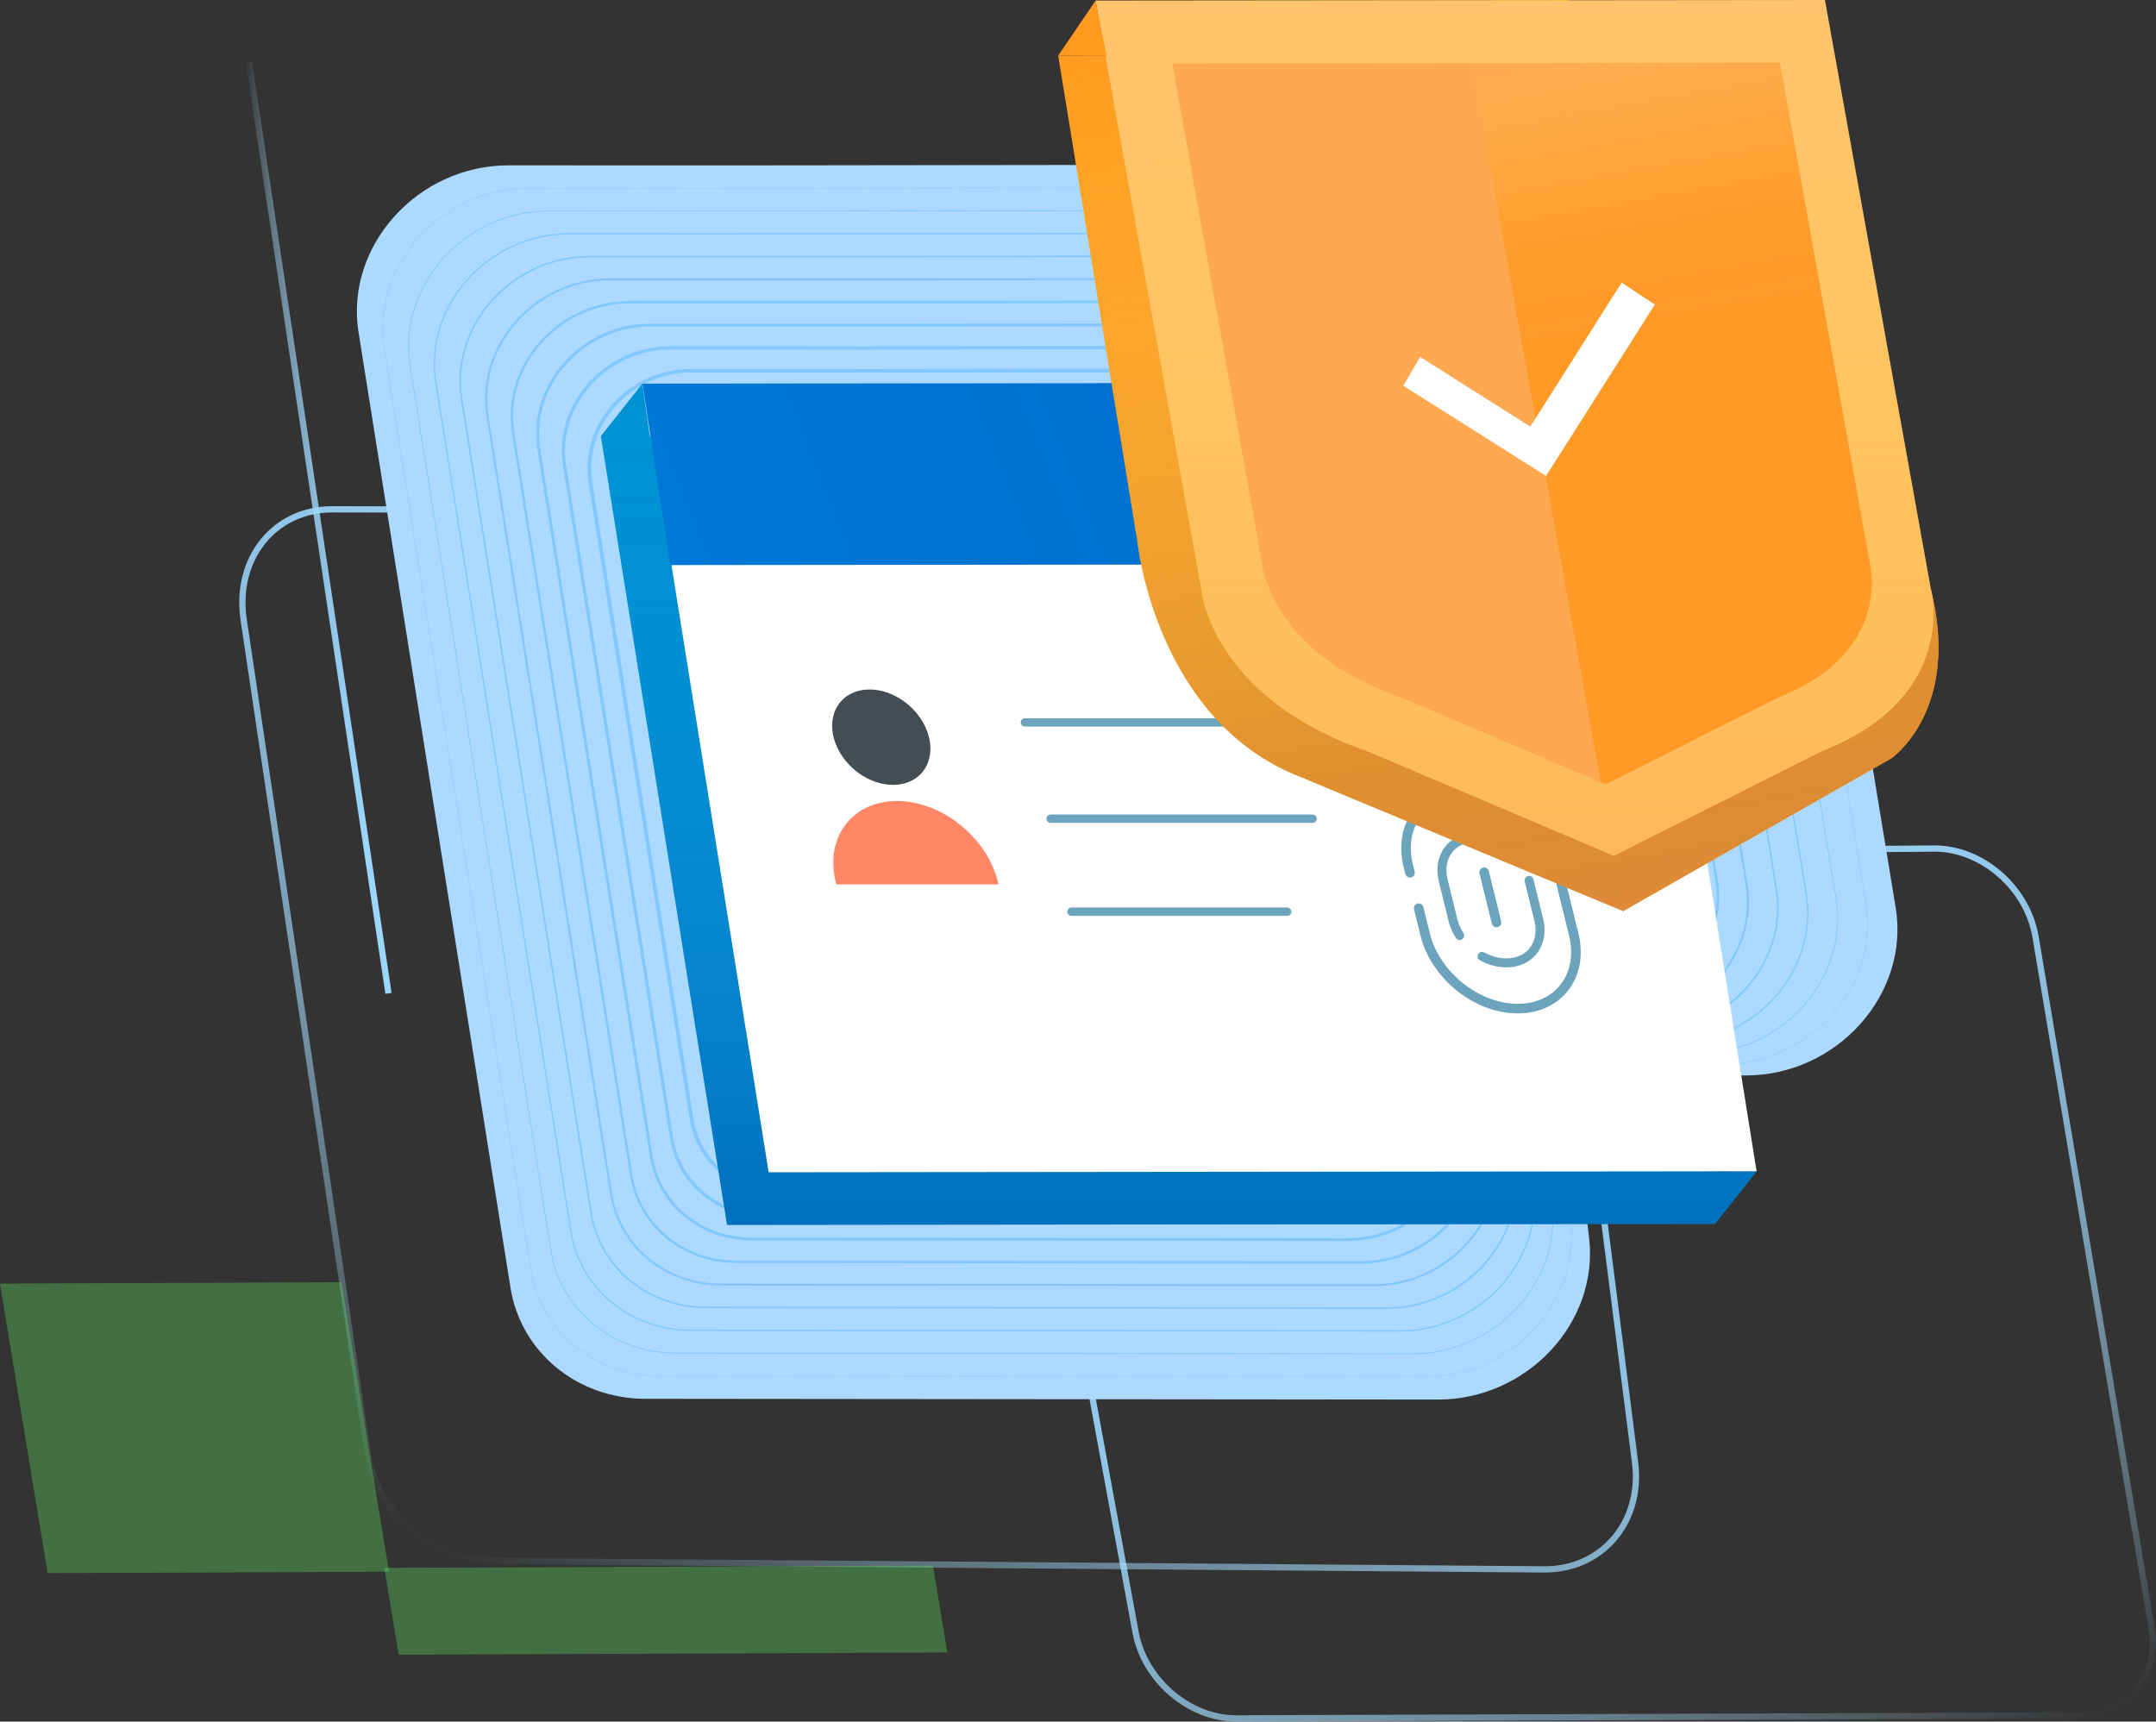 <?xml version="1.0" encoding="UTF-8"?><svg id="Layer_2" xmlns="http://www.w3.org/2000/svg" xmlns:xlink="http://www.w3.org/1999/xlink" viewBox="0 0 277.88 221.92"><rect x="0" y="0" width="277.88" height="221.92" fill="#333333" stroke="none"/><defs><style>.cls-1{stroke:url(#linear-gradient-2);}.cls-1,.cls-2,.cls-3,.cls-4,.cls-5,.cls-6,.cls-7,.cls-8,.cls-9,.cls-10,.cls-11,.cls-12,.cls-13,.cls-14,.cls-15,.cls-16,.cls-17,.cls-18,.cls-19,.cls-20,.cls-21,.cls-22,.cls-23,.cls-24{stroke-miterlimit:10;}.cls-1,.cls-2,.cls-25,.cls-4,.cls-26,.cls-27,.cls-16{fill:none;}.cls-1,.cls-2,.cls-16{stroke-width:.81px;}.cls-2{stroke:url(#linear-gradient-3);}.cls-3{stroke-width:.47px;}.cls-3,.cls-4,.cls-5,.cls-6,.cls-7,.cls-8,.cls-9,.cls-10,.cls-11,.cls-12,.cls-13,.cls-14,.cls-15,.cls-17,.cls-18,.cls-19,.cls-20,.cls-21,.cls-22,.cls-23,.cls-24{stroke:#83c7ff;}.cls-3,.cls-5,.cls-6,.cls-7,.cls-8,.cls-9,.cls-10,.cls-11,.cls-12,.cls-13,.cls-14,.cls-15,.cls-17,.cls-18,.cls-19,.cls-20,.cls-21,.cls-22,.cls-28,.cls-23,.cls-24{fill:#abd9ff;}.cls-25{stroke-width:1.08px;}.cls-25,.cls-26,.cls-27{stroke:#6ca4be;stroke-linecap:round;stroke-linejoin:round;}.cls-4{stroke-width:1.1px;}.cls-29{fill:#5edd60;opacity:.36;}.cls-29,.cls-30,.cls-31,.cls-32,.cls-33,.cls-34,.cls-35,.cls-28,.cls-36,.cls-37,.cls-38,.cls-39,.cls-40,.cls-41{stroke-width:0px;}.cls-5{stroke-width:.57px;}.cls-6{stroke-width:.16px;}.cls-7{stroke-width:.63px;}.cls-8{stroke-width:.31px;}.cls-30{fill:url(#linear-gradient-8);isolation:isolate;opacity:.52;}.cls-9{stroke-width:.99px;}.cls-26{stroke-width:1.24px;}.cls-31{fill:url(#linear-gradient-4);opacity:.57;}.cls-10{stroke-width:.94px;}.cls-27{stroke-width:1.16px;}.cls-11{stroke-width:.26px;}.cls-12{stroke-width:1.04px;}.cls-13{stroke-width:.89px;}.cls-14{stroke-width:.21px;}.cls-15{stroke-width:.42px;}.cls-16{stroke:url(#linear-gradient);}.cls-17{stroke-width:.84px;}.cls-18{stroke-width:.78px;}.cls-32{fill:url(#linear-gradient-7);}.cls-33{fill:url(#linear-gradient-5);}.cls-34{fill:url(#linear-gradient-6);}.cls-19{stroke-width:.05px;}.cls-20{stroke-width:.1px;}.cls-21{stroke-width:.52px;}.cls-22{stroke-width:.68px;}.cls-35{fill:#424e53;}.cls-36{fill:#ff8768;}.cls-37{fill:#fff;}.cls-38{fill:#ffa852;}.cls-39{fill:#ffc46d;}.cls-40{fill:#ff9a1f;}.cls-41{fill:#0092d3;}.cls-23{stroke-width:.37px;}.cls-24{stroke-width:.73px;}</style><linearGradient id="linear-gradient" x1="195.58" y1="98" x2="278" y2="240.75" gradientTransform="translate(-34.63 -1.08) rotate(-.72)" gradientUnits="userSpaceOnUse"><stop offset="0" stop-color="#b3e9ff" stop-opacity="0"/><stop offset="0" stop-color="#b0e7ff" stop-opacity=".09"/><stop offset="0" stop-color="#ace3ff" stop-opacity=".3"/><stop offset="0" stop-color="#a7e0ff" stop-opacity=".49"/><stop offset="0" stop-color="#a4ddff" stop-opacity=".65"/><stop offset="0" stop-color="#a1dbff" stop-opacity=".77"/><stop offset="0" stop-color="#9ed9ff" stop-opacity=".87"/><stop offset="0" stop-color="#9dd8ff" stop-opacity=".94"/><stop offset="0" stop-color="#9cd7ff" stop-opacity=".99"/><stop offset="0" stop-color="#9cd7ff"/><stop offset=".17" stop-color="#9cd7fe" stop-opacity=".99"/><stop offset=".3" stop-color="#9dd7fe" stop-opacity=".95"/><stop offset=".42" stop-color="#9ed8fe" stop-opacity=".89"/><stop offset=".53" stop-color="#a0d9fd" stop-opacity=".8"/><stop offset=".64" stop-color="#a3dafd" stop-opacity=".68"/><stop offset=".74" stop-color="#a6dcfc" stop-opacity=".53"/><stop offset=".84" stop-color="#a9defb" stop-opacity=".36"/><stop offset=".93" stop-color="#aee0fa" stop-opacity=".17"/><stop offset="1" stop-color="#b2e3f9" stop-opacity="0"/></linearGradient><linearGradient id="linear-gradient-2" x1="76.26" y1="211.54" x2="166.69" y2="54.9" gradientUnits="userSpaceOnUse"><stop offset="0" stop-color="#b2e3f9" stop-opacity="0"/><stop offset=".07" stop-color="#aee0fa" stop-opacity=".17"/><stop offset=".16" stop-color="#a9defb" stop-opacity=".36"/><stop offset=".26" stop-color="#a6dcfc" stop-opacity=".53"/><stop offset=".36" stop-color="#a3dafd" stop-opacity=".68"/><stop offset=".47" stop-color="#a0d9fd" stop-opacity=".8"/><stop offset=".58" stop-color="#9ed8fe" stop-opacity=".89"/><stop offset=".7" stop-color="#9dd7fe" stop-opacity=".95"/><stop offset=".83" stop-color="#9cd7fe" stop-opacity=".99"/><stop offset="1" stop-color="#9cd7ff"/><stop offset="1" stop-color="#9cd7ff" stop-opacity=".99"/><stop offset="1" stop-color="#9dd8ff" stop-opacity=".94"/><stop offset="1" stop-color="#9ed9ff" stop-opacity=".87"/><stop offset="1" stop-color="#a1dbff" stop-opacity=".77"/><stop offset="1" stop-color="#a4ddff" stop-opacity=".65"/><stop offset="1" stop-color="#a7e0ff" stop-opacity=".49"/><stop offset="1" stop-color="#ace3ff" stop-opacity=".3"/><stop offset="1" stop-color="#b0e7ff" stop-opacity=".09"/><stop offset="1" stop-color="#b3e9ff" stop-opacity="0"/></linearGradient><linearGradient id="linear-gradient-3" x1="31.67" y1="68.01" x2="50.47" y2="68.01" gradientUnits="userSpaceOnUse"><stop offset="0" stop-color="#b2e3f9" stop-opacity="0"/><stop offset=".07" stop-color="#aee0fa" stop-opacity=".17"/><stop offset=".16" stop-color="#a9defb" stop-opacity=".36"/><stop offset=".26" stop-color="#a6dcfc" stop-opacity=".53"/><stop offset=".36" stop-color="#a3dafd" stop-opacity=".68"/><stop offset=".47" stop-color="#a0d9fd" stop-opacity=".8"/><stop offset=".58" stop-color="#9ed8fe" stop-opacity=".89"/><stop offset=".7" stop-color="#9dd7fe" stop-opacity=".95"/><stop offset=".83" stop-color="#9cd7fe" stop-opacity=".99"/><stop offset="1" stop-color="#9cd7ff"/><stop offset="1" stop-color="#9cd7ff" stop-opacity=".99"/><stop offset="1" stop-color="#9dd8ff" stop-opacity=".94"/><stop offset="1" stop-color="#9ed9ff" stop-opacity=".87"/><stop offset="1" stop-color="#a1dbff" stop-opacity=".77"/><stop offset="1" stop-color="#a4ddff" stop-opacity=".65"/><stop offset="1" stop-color="#a7e0ff" stop-opacity=".49"/><stop offset="1" stop-color="#ace3ff" stop-opacity=".3"/><stop offset="1" stop-color="#b0e7ff" stop-opacity=".09"/><stop offset="1" stop-color="#b3e9ff" stop-opacity="0"/></linearGradient><linearGradient id="linear-gradient-4" x1="151.92" y1="49.45" x2="151.92" y2="157.89" gradientUnits="userSpaceOnUse"><stop offset="0" stop-color="#2a78db" stop-opacity="0"/><stop offset=".13" stop-color="#2877d9" stop-opacity=".03"/><stop offset=".29" stop-color="#2574d5" stop-opacity=".11"/><stop offset=".45" stop-color="#1f6fce" stop-opacity=".25"/><stop offset=".63" stop-color="#1768c5" stop-opacity=".45"/><stop offset=".81" stop-color="#0c60b9" stop-opacity=".7"/><stop offset="1" stop-color="#0056ab"/></linearGradient><linearGradient id="linear-gradient-5" x1="667.25" y1="31.75" x2="797.74" y2="31.75" gradientTransform="translate(-610.9 30.67) rotate(-.06) scale(1.02 .98) skewX(20.85)" gradientUnits="userSpaceOnUse"><stop offset="0" stop-color="#0078d7"/><stop offset=".72" stop-color="#006ecc"/></linearGradient><linearGradient id="linear-gradient-6" x1="205.86" y1="118.05" x2="184.39" y2="-1.45" gradientUnits="userSpaceOnUse"><stop offset="0" stop-color="#de8a39"/><stop offset=".19" stop-color="#df8f2f"/><stop offset="1" stop-color="#ffcd46" stop-opacity=".03"/><stop offset="1" stop-color="#ffcd46" stop-opacity=".23"/><stop offset="1" stop-color="#ffcd46" stop-opacity=".42"/><stop offset="1" stop-color="#ffcd46" stop-opacity=".57"/><stop offset="1" stop-color="#ffcd46" stop-opacity=".7"/><stop offset="1" stop-color="#ffcd46" stop-opacity=".81"/><stop offset="1" stop-color="#ffcd46" stop-opacity=".9"/><stop offset="1" stop-color="#ffcd46" stop-opacity=".95"/><stop offset="1" stop-color="#ffcd46" stop-opacity=".99"/><stop offset="1" stop-color="#ffcd46"/></linearGradient><linearGradient id="linear-gradient-7" x1="468.02" y1="-29.6" x2="468.02" y2="82.82" gradientTransform="translate(-274.36 81.72) rotate(-.06) scale(1.02 -.98) skewX(-9.75)" gradientUnits="userSpaceOnUse"><stop offset="0" stop-color="#ffb75b"/><stop offset=".26" stop-color="#ffbd54" stop-opacity=".71"/><stop offset=".62" stop-color="#ffc54d" stop-opacity=".33"/><stop offset=".88" stop-color="#ffca49" stop-opacity=".09"/><stop offset="1" stop-color="#ffcd46" stop-opacity="0"/><stop offset="1" stop-color="#ffcd46" stop-opacity=".03"/><stop offset="1" stop-color="#ffcd46" stop-opacity=".23"/><stop offset="1" stop-color="#ffcd46" stop-opacity=".42"/><stop offset="1" stop-color="#ffcd46" stop-opacity=".57"/><stop offset="1" stop-color="#ffcd46" stop-opacity=".7"/><stop offset="1" stop-color="#ffcd46" stop-opacity=".81"/><stop offset="1" stop-color="#ffcd46" stop-opacity=".9"/><stop offset="1" stop-color="#ffcd46" stop-opacity=".95"/><stop offset="1" stop-color="#ffcd46" stop-opacity=".99"/><stop offset="1" stop-color="#ffcd46"/></linearGradient><linearGradient id="linear-gradient-8" x1="225.64" y1="97.73" x2="208.92" y2="4.65" gradientUnits="userSpaceOnUse"><stop offset="0" stop-color="#ff8e00"/><stop offset=".58" stop-color="#ff8e00"/><stop offset=".61" stop-color="#ff8e00"/><stop offset=".67" stop-color="#ff8e01" stop-opacity=".99"/><stop offset=".72" stop-color="#ff9104" stop-opacity=".94"/><stop offset=".77" stop-color="#ff9609" stop-opacity=".87"/><stop offset=".81" stop-color="#ff9d10" stop-opacity=".77"/><stop offset=".86" stop-color="#ffa51a" stop-opacity=".64"/><stop offset=".9" stop-color="#ffb025" stop-opacity=".48"/><stop offset=".95" stop-color="#ffbc33" stop-opacity=".29"/><stop offset=".99" stop-color="#ffca43" stop-opacity=".07"/><stop offset="1" stop-color="#ffcd46" stop-opacity=".03"/><stop offset="1" stop-color="#ffcd46" stop-opacity=".23"/><stop offset="1" stop-color="#ffcd46" stop-opacity=".42"/><stop offset="1" stop-color="#ffcd46" stop-opacity=".57"/><stop offset="1" stop-color="#ffcd46" stop-opacity=".7"/><stop offset="1" stop-color="#ffcd46" stop-opacity=".81"/><stop offset="1" stop-color="#ffcd46" stop-opacity=".9"/><stop offset="1" stop-color="#ffcd46" stop-opacity=".95"/><stop offset="1" stop-color="#ffcd46" stop-opacity=".99"/><stop offset="1" stop-color="#ffcd46"/></linearGradient></defs><g id="Layer_1-2"><path class="cls-16" d="m268.16,221.13l-108.82.38c-6.04.02-11.85-4.95-12.98-11.11l-16.3-88.64c-1.16-6.3,2.85-11.46,8.97-11.51l110.23-.87c6.17-.05,12.04,5.06,13.1,11.4l14.95,89.1c1.04,6.19-3.06,11.22-9.15,11.24Z"/><path class="cls-1" d="m199.01,202.3l-136.14-1.08c-7.4-.06-14.33-6.31-15.49-13.97l-15.97-107.34c-1.19-7.89,3.94-14.28,11.46-14.26l138.41.33c7.61.02,14.63,6.48,15.66,14.42l13.79,108.06c1.01,7.71-4.25,13.9-11.73,13.84Z"/><line class="cls-2" x1="50.07" y1="128.05" x2="32.07" y2="7.97"/><path class="cls-28" d="m46.22,42.87l19.57,123.1c1.33,8.34,8.61,14.34,17.43,14.34l102.12.1c11.49,0,20.77-9.94,19.47-20.88l-1.22-10.32c-.66-5.54,4.04-10.58,9.86-10.58h11.51c11.81.02,21.2-10.47,19.37-21.63l-13.42-81.63c-1.37-8.32-8.66-14.28-17.47-14.26-35,.08-106.3.26-147.84.2-11.78-.02-21.16,10.41-19.39,21.55Z"/><path class="cls-19" d="m49.54,45.01l18.85,118.54c1.28,8.03,8.29,13.81,16.79,13.81l98.51.1c11.06,0,20-9.57,18.75-20.11l-1.18-9.94c-.63-5.34,3.89-10.19,9.5-10.18h11.08c11.38.02,20.42-10.08,18.65-20.83l-12.92-78.61c-1.32-8.02-8.34-13.75-16.83-13.73-33.71.08-102.53.25-142.53.19-11.34-.02-20.38,10.03-18.67,20.76Z"/><path class="cls-20" d="m52.86,47.16l18.13,113.98c1.23,7.73,7.97,13.27,16.14,13.28l94.89.09c10.64,0,19.23-9.21,18.03-19.34l-1.13-9.55c-.61-5.13,3.74-9.8,9.13-9.79h10.66c10.94.02,19.63-9.69,17.93-20.03l-12.42-75.59c-1.27-7.71-8.02-13.22-16.18-13.2-32.41.07-98.76.24-137.22.18-10.91-.02-19.6,9.64-17.96,19.96Z"/><path class="cls-6" d="m56.18,49.3l17.4,109.43c1.18,7.42,7.65,12.74,15.5,12.75l91.28.09c10.21,0,18.46-8.84,17.31-18.56l-1.09-9.17c-.58-4.93,3.59-9.41,8.77-9.4h10.23c10.5.02,18.85-9.31,17.22-19.23l-11.93-72.57c-1.22-7.4-7.7-12.69-15.53-12.67-31.12.07-94.99.23-131.92.17-10.47-.02-18.81,9.26-17.24,19.16Z"/><path class="cls-14" d="m59.5,51.44l16.68,104.87c1.13,7.11,7.33,12.21,14.85,12.22l87.66.09c9.79,0,17.69-8.47,16.59-17.79l-1.04-8.79c-.56-4.72,3.44-9.01,8.4-9.01h9.81c10.06.02,18.06-8.92,16.5-18.43l-11.43-69.54c-1.17-7.09-7.38-12.16-14.89-12.15-29.82.07-91.22.22-126.61.17-10.04-.02-18.03,8.87-16.52,18.36Z"/><path class="cls-11" d="m62.82,53.58l15.95,100.32c1.08,6.8,7.02,11.68,14.21,11.69l84.05.08c9.36,0,16.92-8.1,15.87-17.02l-.99-8.41c-.53-4.52,3.3-8.62,8.04-8.62h9.38c9.63.02,17.28-8.53,15.78-17.63l-10.93-66.52c-1.11-6.78-7.06-11.64-14.24-11.62-28.53.07-87.45.21-121.3.16-9.6-.02-17.25,8.49-15.8,17.57Z"/><path class="cls-8" d="m66.13,55.73l15.23,95.76c1.03,6.49,6.7,11.15,13.56,11.16l80.43.08c8.94,0,16.16-7.73,15.15-16.25l-.95-8.03c-.51-4.31,3.15-8.23,7.67-8.23h8.95c9.19.02,16.49-8.14,15.07-16.83l-10.44-63.5c-1.06-6.48-6.74-11.11-13.59-11.09-27.23.06-83.68.2-115.99.15-9.16-.01-16.46,8.1-15.08,16.77Z"/><path class="cls-23" d="m69.45,57.87l14.5,91.21c.98,6.18,6.38,10.62,12.92,10.63l76.82.08c8.51,0,15.39-7.37,14.43-15.47l-.9-7.64c-.49-4.11,3-7.84,7.31-7.84h8.53c8.75.02,15.71-7.76,14.35-16.03l-9.94-60.48c-1.01-6.17-6.42-10.58-12.95-10.56-25.94.06-79.91.19-110.69.14-8.73-.01-15.68,7.71-14.37,15.97Z"/><path class="cls-15" d="m72.77,60.01l13.78,86.65c.93,5.87,6.06,10.09,12.27,10.1l73.2.07c8.09,0,14.62-7,13.71-14.7l-.86-7.26c-.46-3.9,2.85-7.45,6.94-7.44h8.1c8.32.01,14.92-7.37,13.63-15.23l-9.44-57.46c-.96-5.86-6.1-10.05-12.3-10.04-24.64.06-76.14.19-105.38.14-8.29-.01-14.9,7.33-13.65,15.17Z"/><path class="cls-3" d="m76.09,62.16l13.05,82.1c.88,5.56,5.74,9.56,11.63,9.57l69.58.07c7.66,0,13.85-6.63,12.99-13.93l-.81-6.88c-.44-3.7,2.7-7.06,6.58-7.05h7.68c7.88.01,14.14-6.98,12.92-14.43l-8.95-54.44c-.91-5.55-5.78-9.52-11.65-9.51-23.35.05-72.37.18-100.07.13-7.86-.01-14.11,6.94-12.93,14.37Z"/><path class="cls-21" d="m79.41,64.3l12.33,77.54c.84,5.26,5.42,9.03,10.98,9.04l65.97.06c7.24,0,13.08-6.26,12.27-13.15l-.77-6.5c-.41-3.49,2.55-6.66,6.21-6.66h7.25c7.44.01,13.35-6.59,12.2-13.63l-8.45-51.42c-.86-5.24-5.46-8.99-11.01-8.98-22.05.05-68.6.17-94.77.12-7.42-.01-13.33,6.56-12.21,13.58Z"/><path class="cls-5" d="m82.73,66.44l11.61,72.99c.79,4.95,5.1,8.5,10.34,8.5l62.35.06c6.81,0,12.31-5.89,11.55-12.38l-.72-6.12c-.39-3.29,2.4-6.27,5.85-6.27h6.83c7,.01,12.57-6.21,11.48-12.82l-7.95-48.4c-.81-4.94-5.14-8.47-10.36-8.45-20.75.05-64.83.16-89.46.12-6.98-.01-12.55,6.17-11.5,12.78Z"/><path class="cls-7" d="m86.05,68.58l10.88,68.43c.74,4.64,4.79,7.97,9.69,7.97l58.74.06c6.39,0,11.54-5.53,10.82-11.61l-.68-5.74c-.36-3.08,2.25-5.88,5.48-5.88h6.4c6.57.01,11.79-5.82,10.77-12.02l-7.46-45.38c-.76-4.63-4.82-7.94-9.71-7.93-19.46.04-61.06.15-84.15.11-6.55-.01-11.76,5.79-10.78,11.98Z"/><path class="cls-22" d="m89.36,70.73l10.16,63.87c.69,4.33,4.47,7.44,9.04,7.44l55.12.05c5.96,0,10.78-5.16,10.1-10.84l-.63-5.35c-.34-2.88,2.1-5.49,5.12-5.49h5.97c6.13.01,11-5.43,10.05-11.22l-6.96-42.36c-.71-4.32-4.49-7.41-9.07-7.4-18.16.04-57.29.14-78.85.1-6.11,0-10.98,5.4-10.06,11.18Z"/><path class="cls-24" d="m92.68,72.87l9.43,59.32c.64,4.02,4.15,6.91,8.4,6.91l51.51.05c5.54,0,10.01-4.79,9.38-10.06l-.59-4.97c-.32-2.67,1.95-5.1,4.75-5.1h5.55c5.69,0,10.22-5.05,9.33-10.42l-6.46-39.34c-.66-4.01-4.17-6.88-8.42-6.87-16.87.04-53.52.13-73.54.09-5.68,0-10.2,5.02-9.34,10.39Z"/><path class="cls-18" d="m96,75.01l8.71,54.76c.59,3.71,3.83,6.38,7.75,6.38l47.89.05c5.11,0,9.24-4.42,8.66-9.29l-.54-4.59c-.29-2.47,1.8-4.71,4.39-4.7h5.12c5.26,0,9.43-4.66,8.62-9.62l-5.97-36.31c-.61-3.7-3.85-6.35-7.77-6.34-15.57.04-49.75.12-68.23.09-5.24,0-9.41,4.63-8.63,9.59Z"/><path class="cls-17" d="m99.32,77.16l7.98,50.21c.54,3.4,3.51,5.85,7.11,5.85l44.28.04c4.69,0,8.47-4.05,7.94-8.52l-.5-4.21c-.27-2.26,1.65-4.32,4.02-4.31h4.7c4.82,0,8.65-4.27,7.9-8.82l-5.47-33.29c-.56-3.4-3.53-5.82-7.13-5.82-14.28.03-45.98.11-62.93.08-4.8,0-8.63,4.25-7.91,8.79Z"/><path class="cls-13" d="m102.64,79.3l7.26,45.65c.49,3.09,3.19,5.32,6.46,5.32l40.66.04c4.26,0,7.7-3.69,7.22-7.74l-.45-3.83c-.24-2.05,1.5-3.92,3.66-3.92h4.27c4.38,0,7.86-3.88,7.18-8.02l-4.98-30.27c-.51-3.09-3.21-5.29-6.48-5.29-12.98.03-42.21.1-57.62.07-4.37,0-7.85,3.86-7.19,7.99Z"/><path class="cls-10" d="m105.96,81.44l6.54,41.1c.44,2.79,2.87,4.79,5.82,4.79l37.05.03c3.84,0,6.93-3.32,6.5-6.97l-.41-3.44c-.22-1.85,1.35-3.53,3.29-3.53h3.84c3.94,0,7.08-3.5,6.47-7.22l-4.48-27.25c-.46-2.78-2.89-4.77-5.83-4.76-11.69.03-38.44.09-52.31.07-3.93,0-7.07,3.48-6.47,7.2Z"/><path class="cls-9" d="m109.28,83.58l5.81,36.54c.39,2.48,2.56,4.26,5.17,4.26l33.43.03c3.41,0,6.16-2.95,5.78-6.2l-.36-3.06c-.19-1.64,1.2-3.14,2.93-3.14h3.42c3.51,0,6.29-3.11,5.75-6.42l-3.98-24.23c-.41-2.47-2.57-4.24-5.19-4.23-10.39.02-34.67.08-47,.06-3.5,0-6.28,3.09-5.76,6.4Z"/><path class="cls-12" d="m112.59,85.73l5.09,31.99c.34,2.17,2.24,3.73,4.53,3.73l29.82.03c2.99,0,5.4-2.58,5.06-5.43l-.32-2.68c-.17-1.44,1.05-2.75,2.56-2.75h2.99c3.07,0,5.51-2.72,5.03-5.62l-3.49-21.21c-.36-2.16-2.25-3.71-4.54-3.7-9.1.02-30.9.07-41.7.05-3.06,0-5.5,2.71-5.04,5.6Z"/><path class="cls-4" d="m115.91,87.87l4.36,27.43c.3,1.86,1.92,3.19,3.88,3.2l26.2.02c2.56,0,4.63-2.22,4.34-4.65l-.27-2.3c-.15-1.23.9-2.36,2.2-2.36h2.57c2.63,0,4.72-2.33,4.32-4.82l-2.99-18.19c-.3-1.85-1.93-3.18-3.89-3.18-7.8.02-27.14.06-36.39.04-2.63,0-4.72,2.32-4.32,4.8Z"/><polygon class="cls-41" points="226.41 150.98 221.05 157.76 93.71 157.89 77.44 56.22 82.79 49.45 83.74 56.21 204.78 56.1 219.96 151.02 226.41 150.98"/><polygon class="cls-31" points="226.41 150.98 221.05 157.76 93.71 157.89 77.44 56.22 82.79 49.45 83.74 56.21 204.78 56.1 219.96 151.02 226.41 150.98"/><polygon class="cls-37" points="82.8 49.44 210.14 49.32 226.4 150.98 99.07 151.11 82.8 49.44"/><polygon class="cls-33" points="82.8 49.44 86.39 72.84 213.71 72.71 210.14 49.32 82.8 49.44"/><path class="cls-26" d="m181.73,112.5l-.22-.88c-1.3-5.29,1.93-9.57,7.22-9.57h0c2.49,0,5,.95,7.08,2.51"/><path class="cls-26" d="m199.88,109.44c.33.7.6,1.43.78,2.18l2.17,8.82c1.3,5.29-1.93,9.57-7.22,9.57h0c-5.29,0-10.63-4.29-11.93-9.57l-.83-3.37"/><path class="cls-27" d="m188.13,120.59c-.39-.62-.69-1.3-.87-2.01l-1.25-5.1c-.75-3.06,1.12-5.54,4.18-5.54h0c.76,0,1.53.15,2.26.44.34.13.68.29,1,.48"/><path class="cls-27" d="m197.08,113.48l1.25,5.1c.75,3.06-1.12,5.54-4.18,5.54h0c-1.08,0-2.16-.31-3.14-.84"/><line class="cls-26" x1="191.29" y1="112.44" x2="192.88" y2="118.91"/><line class="cls-25" x1="132.1" y1="93.12" x2="190.61" y2="93.12"/><line class="cls-25" x1="135.41" y1="105.53" x2="169.18" y2="105.53"/><line class="cls-25" x1="138.1" y1="117.52" x2="165.9" y2="117.52"/><ellipse class="cls-35" cx="113.58" cy="95.02" rx="5.44" ry="6.95" transform="translate(-32.84 117.13) rotate(-48.5)"/><path class="cls-36" d="m128.7,114c-.61-2.77-2.32-5.57-4.95-7.68-5.09-4.09-11.71-4.09-14.79,0-1.6,2.12-1.93,4.91-1.17,7.68"/><g id="Layer_1-2"><path class="cls-40" d="m244.05,83.03l-13.65-75.95-94.01.09,10.25,62.91s2.4,22.89,21.03,30.08l41.54,17.28,34.54-19.68s9.03-6.15,5.11-21.81"/><path class="cls-34" d="m244.05,83.03l-13.65-75.95-94.01.09,10.25,62.91s2.4,22.89,21.03,30.08l41.54,17.28,34.54-19.68s9.03-6.15,5.11-21.81"/><path class="cls-39" d="m234.89,96.78l-26.88,13.52-31.72-13.46c-20.19-6.93-21.44-20.8-21.44-20.8L141.2.09l94.01-.09,13.65,75.95s3.74,13.86-13.96,20.83h0Z"/><path class="cls-32" d="m234.89,96.78l-26.88,13.52-31.72-13.46c-20.19-6.93-21.44-20.8-21.44-20.8L141.2.09l94.01-.09,13.65,75.95s3.74,13.86-13.96,20.83h0Z"/><path class="cls-38" d="m229.34,89.84l-22.39,11.26-.64-.27-25.79-10.94c-16.83-5.77-17.87-17.32-17.87-17.32l-11.57-64.41,78.33-.08,11.57,64.41s3.11,11.55-11.64,17.35h0Z"/><path class="cls-30" d="m229.34,89.84l-22.39,11.26-.64-.27-16.66-92.71,39.75-.04,11.57,64.41s3.11,11.55-11.64,17.35h0Z"/><polygon class="cls-40" points="136.39 7.17 141.2 .09 142.62 7.2 136.39 7.17"/></g><polygon class="cls-37" points="199.27 61.35 180.86 49.72 183.05 46.02 197.24 54.99 209.01 36.43 213.29 39.26 199.27 61.35"/><polygon class="cls-29" points="50.14 202.6 6.14 202.78 0 165.46 44.01 165.28 50.14 202.6"/><polygon class="cls-29" points="122.09 213.01 51.38 213.3 49.54 202.1 120.25 201.81 122.09 213.01"/></g></svg>